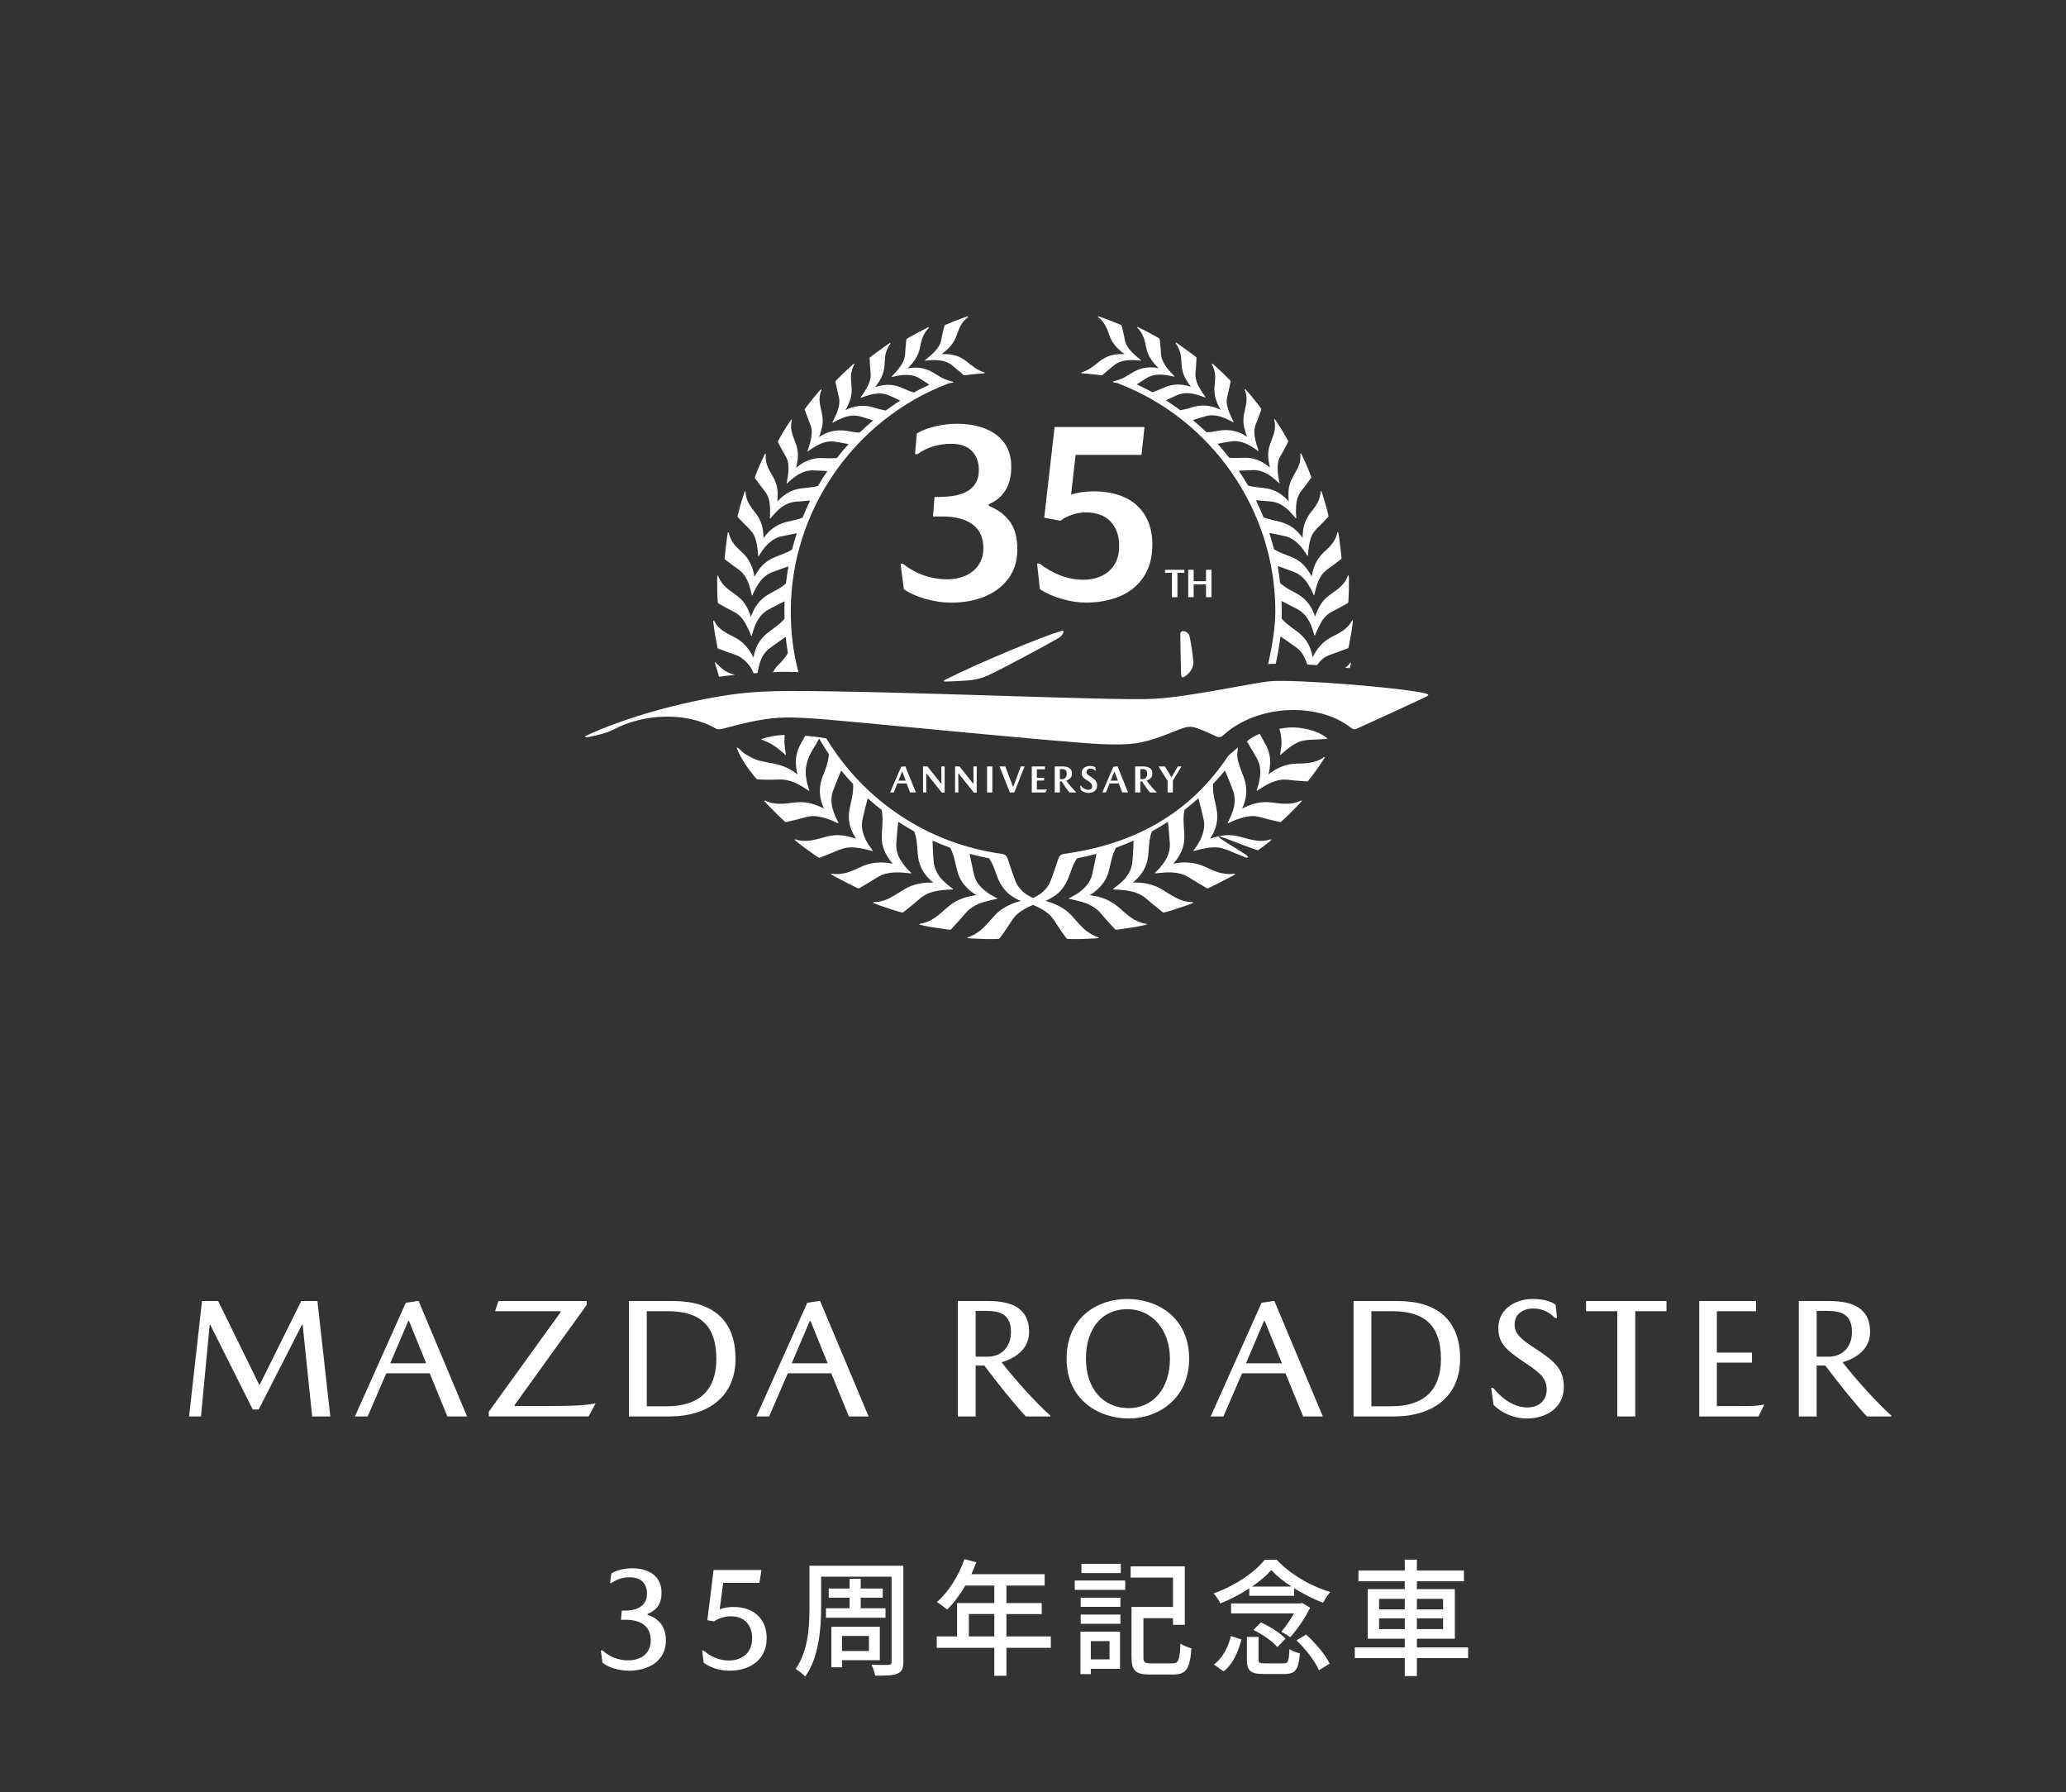 <?xml version="1.0" encoding="UTF-8"?><svg id="b" xmlns="http://www.w3.org/2000/svg" width="980" height="850" viewBox="0 0 980 850"><rect x="0" y="0" width="980" height="850" fill="#333333" stroke="none"/><defs><style>.d{fill:none;}.d,.e,.f{stroke-width:0px;}.e{fill-rule:evenodd;}.e,.f{fill:#fff;}</style></defs><g id="c"><path class="f" d="m123.19,656.7l19.72-39.69h7.65l6.12,54.74h-8.61l-4.51-43.47h-.32l-20.53,40.17h-2.82l-20.12-40.09h-.32l-4.11,43.39h-5.64l6.12-54.74h7.65l19.48,39.69h.24Z"/><path class="f" d="m183.24,651.3l-8.85,20.45h-6.04l24.15-53.93,6.04-.89,23.02,54.82h-9.34l-8.37-20.45h-20.61Zm18.92-4.75l-8.13-20.04h-.4l-8.53,20.04h17.07Z"/><path class="f" d="m278.3,617.01v1.85l-34.21,47.49v.48c25.92,0,31.48,0,37.92-1.21h.48l-3.3,6.12h-47.33v-2.25l34.05-47.17v-.48h-31.07l1.61-4.83h41.86Z"/><path class="f" d="m348.9,644.46c0,17.63-12.8,27.29-31.39,27.29h-19.16v-54.74h20.85c18.76,0,29.7,8.94,29.7,27.45Zm-9.1,0c0-15.38-7.33-22.62-22.94-22.62h-10.06v45.08h9.5c15.54,0,23.51-7.81,23.51-22.46Z"/><path class="f" d="m373.69,651.3l-8.85,20.45h-6.04l24.15-53.93,6.04-.89,23.02,54.82h-9.34l-8.37-20.45h-20.61Zm18.92-4.75l-8.13-20.04h-.4l-8.53,20.04h17.07Z"/><path class="f" d="m488.15,631.66c0,7.33-5.31,12.07-12.88,14.33v.32c5.96,7.57,15.7,18.6,22.94,25.04v.4h-11.59c-5.23-5.55-13.6-15.94-19.72-24.15h-4.11v24.15h-8.45v-54.74h14.41c11.11,0,19.4,3.38,19.4,14.65Zm-8.61.08c0-8.21-4.75-10.06-11.91-10.06h-4.83v21.73h6.28c6.76-.4,10.46-5.31,10.46-11.67Z"/><path class="f" d="m564.06,644.38c0,19-14.73,28.34-28.66,28.34s-29.46-8.61-29.46-28.34,14.73-28.34,28.82-28.34,29.3,8.61,29.3,28.34Zm-9.1,0c0-13.52-8.29-23.51-20.29-23.51s-19.56,9.26-19.56,23.51,8.21,23.43,20.29,23.43c11.43,0,19.56-9.26,19.56-23.43Z"/><path class="f" d="m589.17,651.3l-8.85,20.45h-6.04l24.15-53.93,6.04-.89,23.02,54.82h-9.34l-8.37-20.45h-20.61Zm18.92-4.75l-8.13-20.04h-.4l-8.53,20.04h17.07Z"/><path class="f" d="m692.61,644.46c0,17.63-12.8,27.29-31.39,27.29h-19.16v-54.74h20.85c18.76,0,29.7,8.94,29.7,27.45Zm-9.1,0c0-15.38-7.33-22.62-22.94-22.62h-10.06v45.08h9.5c15.54,0,23.51-7.81,23.51-22.46Z"/><path class="f" d="m727.22,620.55c-4.19,0-8.77,2.25-8.77,7.57,0,4.27,2.66,6.76,9.1,10.95,9.34,6.12,14.25,9.82,14.25,18.68,0,10.06-8.53,14.97-17.63,14.97-6.52,0-12.4-3.06-15.7-6.44l-1.13-8.05h.97c4.59,5.63,10.3,9.26,16.18,9.26,5.23,0,9.18-3.06,9.18-8.53,0-5.8-3.94-8.37-11.27-13.36-7.73-5.23-11.67-8.45-11.67-15.78,0-9.66,8.94-13.77,16.18-13.77,5.15,0,8.77,1.13,10.95,2.66l.72,6.36h-.97c-2.9-3.06-6.36-4.51-10.38-4.51Z"/><path class="f" d="m752.33,617.01h38.16v4.83h-14.81v49.91h-8.53v-49.91h-14.81v-4.83Z"/><path class="f" d="m836.37,666.2h.48l-2.74,5.55h-28.09v-54.74h26.97v4.83h-18.6v19.64h16.66v4.75h-16.66v20.61h10.46c5.23,0,8.45,0,11.51-.64Z"/><path class="f" d="m887.08,631.66c0,7.33-5.31,12.07-12.88,14.33v.32c5.96,7.57,15.7,18.6,22.94,25.04v.4h-11.59c-5.23-5.55-13.6-15.94-19.72-24.15h-4.11v24.15h-8.45v-54.74h14.41c11.11,0,19.4,3.38,19.4,14.65Zm-8.61.08c0-8.21-4.75-10.06-11.91-10.06h-4.83v21.73h6.28c6.76-.4,10.46-5.31,10.46-11.67Z"/><path class="f" d="m296.68,768.18h-2.14l.41-4.35h1.38c7.45,0,10.56-3.31,10.56-8.07s-2.83-7.73-8.14-7.73c-2.69,0-5.86.62-8.69,2.76h-.69l.62-4.62c2.97-1.66,6.35-2.41,9.87-2.41,7.87,0,13.94,3.66,13.94,11.59,0,4.97-1.93,8.07-6.62,10.07v.41c4.9,1.59,8.69,5.17,8.69,12.21,0,9.66-8.28,14.28-17.39,14.28-4.83,0-9.52-1.31-12.7-3.79l-.76-5.8h.76c3.66,3.24,7.87,4.69,12.14,4.69,5.8,0,10.76-2.97,10.76-9.52s-4.55-9.73-12.01-9.73Z"/><path class="f" d="m346.63,766.52c-2.83,0-5.8.97-7.93,2.41l-3.17-.55,2.97-23.8h22.7l-.97,6.07h-17.18l-1.66,12.56c2-.76,4.42-1.1,6.62-1.1,9.8,0,15.66,5.93,15.66,14.7,0,10.69-8.35,15.52-17.59,15.52-4.49,0-9.11-1.38-12.28-3.79l-.76-5.8h.69c3.31,2.9,7.45,4.76,12.01,4.76,5.45,0,11.04-2.97,11.04-10.56,0-6.07-3.45-10.42-10.14-10.42Z"/><path class="f" d="m428.5,788.14c0,3.18-.78,4.74-2.82,5.58-2.04.9-5.28.96-10.56.96-.18-1.38-1.02-3.84-1.74-5.16,3.42.12,7.08.06,8.1.06,1.08-.06,1.44-.42,1.44-1.44v-40.38h-33.42v14.64c0,9.72-1.02,23.64-7.56,32.7-.96-1.08-3.3-2.94-4.56-3.6,6-8.34,6.6-20.22,6.6-29.1v-19.86h44.52v45.6Zm-25.5-25.44v-4.98h-9.9v-4.38h9.9v-4.62h5.28v4.62h10.44v4.38h-10.44v4.98h11.76v4.5h-28.26v-4.5h11.22Zm-3.6,24.66v3.36h-5.04v-19.2h22.98v15.84h-17.94Zm0-11.52v7.14h12.78v-7.14h-12.78Z"/><path class="f" d="m498.46,781.48h-21.06v13.26h-5.76v-13.26h-27.3v-5.4h9.66v-15.84h17.64v-8.28h-13.74c-2.58,4.44-5.58,8.4-8.64,11.4-1.08-.96-3.48-2.76-4.86-3.6,5.52-4.74,10.32-12.36,13.08-20.34l5.64,1.5c-.72,1.86-1.56,3.84-2.34,5.64h34.74v5.4h-18.12v8.28h16.74v5.22h-16.74v10.62h21.06v5.4Zm-26.82-5.4v-10.62h-12.06v10.62h12.06Z"/><path class="f" d="m509.8,749.56h23.94v4.44h-23.94v-4.44Zm21.48,41.88h-13.86v2.52h-4.92v-20.16h18.78v17.64Zm-18.66-33.72h18.84v4.32h-18.84v-4.32Zm0,7.98h18.84v4.38h-18.84v-4.38Zm19.02-19.68h-18.66v-4.38h18.66v4.38Zm-14.22,32.28v8.64h8.88v-8.64h-8.88Zm38.7,10.56c3,0,3.42-1.5,3.84-9.42,1.26.96,3.66,1.92,5.22,2.28-.78,9.66-2.4,12.42-8.7,12.42h-11.04c-6.6,0-8.7-1.68-8.7-8.16v-23.88h19.68v-13.92h-20.1v-5.34h25.68v27.72h-5.58v-3.12h-14.04v18.54c0,2.4.6,2.88,3.66,2.88h10.08Z"/><path class="f" d="m592.6,753.28c-4.2,2.76-9,5.28-13.74,7.14-.66-1.38-2.04-3.54-3.18-4.74,9.9-3.48,19.5-9.96,24.24-15.96h5.7c6.54,7.02,16.26,12.6,25.44,15.3-1.32,1.38-2.64,3.54-3.48,5.1-4.38-1.68-9.24-4.14-13.74-6.9v3.6h-21.24v-3.54Zm-16.8,36.12c4.2-3.06,6.78-8.28,8.1-13.5l4.98,1.62c-1.5,5.64-3.84,11.52-8.46,15.12l-4.62-3.24Zm45.66-26.94c-2.22,4.62-6.18,10.38-9.42,13.98-1.14-.78-3-1.98-4.26-2.58,2.04-2.4,4.32-5.7,6-8.7h-29.82v-4.74h32.82l.9-.24,3.78,2.28Zm-12.78,26.4c2.34,0,2.7-.78,2.94-6.78,1.2.84,3.48,1.68,4.98,2.04-.6,7.8-2.16,9.78-7.44,9.78h-9.66c-6.42,0-8.04-1.62-8.04-6.9v-10.68h5.52v10.68c0,1.62.48,1.86,3.12,1.86h8.58Zm3.96-36.42c-3.78-2.46-7.14-5.16-9.6-7.86-2.28,2.58-5.46,5.34-9.18,7.86h18.78Zm-14.58,16.98c4.2,1.86,9.3,5.04,11.7,7.74l-3.84,3.96c-2.16-2.64-7.08-6.06-11.34-8.1l3.48-3.6Zm21.48,5.76c4.5,4.08,9.24,9.66,11.16,13.8l-5.04,3.12c-1.74-4.08-6.24-9.96-10.68-14.16l4.56-2.76Z"/><path class="f" d="m696.4,786.34h-24.3v8.52h-5.76v-8.52h-23.7v-5.04h23.7v-4.14h-17.58v-23.52h17.58v-3.72h-21.96v-5.1h21.96v-5.16h5.76v5.16h22.32v5.1h-22.32v3.72h18v23.52h-18v4.14h24.3v5.04Zm-42.24-23.1h12.18v-4.98h-12.18v4.98Zm12.18,9.36v-5.1h-12.18v5.1h12.18Zm5.76-14.34v4.98h12.42v-4.98h-12.42Zm12.42,9.24h-12.42v5.1h12.42v-5.1Z"/><path class="f" d="m513.08,177.03s.09.02.13.02c1.5.07,3.02.23,4.49.38.66.07,1.33.14,2,.2l.42.06c1.54.22,2.19.29,2.49.29.18,0,.23-.03.27-.06l.09-.08c.57-.51,2.1-1.85,4.21-3.58.16-.13.31-.26.48-.4,1.48-1.25,3.5-2.97,8.82-3.09,1.16-.03,2.36.03,3.93.22l.63.06c.08.01.15-.04.18-.1.03-.07,0-.15-.05-.2l-.5-.41c-4.42-3.54-6.52-6.19-7.05-8.87l-.06-.32c-.18-.92-.61-3.06-1-4.64l-.16-.64c-.29-1.17-.35-1.43-.41-1.51-.1-.15-.26-.24-.47-.33-2.54-1.11-5.29-2.19-8.91-3.5l-.42-.15c-.37-.13-.76-.27-1.16-.38-.06-.02-.13,0-.17.05-.03.03-.07.11-.06.16,0,.11.07.16.23.28.19.15.58.46,1.28,1.15,1.3,1.26,2.44,3.24,3.39,5.88l.22.61c.88,2.5,1.64,4.66,5,7.8.76.7,1.57,1.35,2.41,1.94.03.02.07.05.1.07-6.04-.31-9.31,1.49-11.72,3.32l-.33.27c-.89.72-2.75,2.21-3.81,2.9-1.43.93-2.88,1.63-4.44,2.17-.2.06-.23.17-.21.26,0,.07.07.14.14.15h.04Zm.08-.19l.06.07s-.03.03-.04.04l-.04-.11h.02Z"/><path class="f" d="m366.82,349.09c-3.22.56-5.96,1.49-5.96,1.49.4.09,2.22.99,2.58,1.12,3.04,1.08,6.77,4.12,8.49,5.74l.56.5c.05.05.13.06.2.02.06-.04.1-.11.09-.18l-.12-.72c-.32-1.76-.5-3.2-.55-4.53-.02-1,.01-3.07.11-3.97,0,0-2.18-.04-5.4.51Zm-18.81-28.93q.72-.04.38-.14c-.31-.09-.61-.19-.9-.29-3.3-1.07-4.77-2.35-6.46-3.93-.96-.87-1.29-1.33-1.43-1.53-.08-.12-.13-.19-.24-.2-.09-.01-.16.04-.18.05-.05.04-.08.11-.06.17.12.6.29,1.2.51,1.83l.44,1.33c.42,1.28.54,1.83.99,3.52,2.33-.37,5.55-.73,6.96-.82Zm30.68-1.51c-2.45-9.38-3.59-18.61-3.59-28.75,0-47.45,29.91-90.81,74.43-107.9.04-.02.08-.05.1-.09,0,0,0-.02.01-.03.72-.16,1.47-.32,2.21-.44.04,0,.08-.02.12-.03h.05c.08-.03.13-.1.13-.18,0-.09-.04-.2-.24-.24-3.13-.7-4.83-1.65-5.84-2.23-.43-.24-1.14-.68-1.82-1.1-.61-.37-1.22-.75-1.64-.99-2.43-1.41-6.3-3.1-12.13-1.95.57-.52,1.42-1.42,2.16-2.31.84-.97,1.6-2.09,2.32-3.41.99-1.89,1.36-3.73,1.69-5.36l.06-.32c.74-3.56,1.84-5.3,2.6-6.31.33-.45.7-.88,1.22-1.4.03-.03.1-.1.1-.21,0-.05-.04-.12-.08-.15-.05-.04-.12-.05-.18-.03-.77.32-3.61,1.79-5.13,2.59l-.65.34c-1.57.85-4.29,2.36-4.51,2.58-.17.17-.27,1.01-.56,4.48l-.2,3.03c-.15,2.76-2.12,6.04-5.84,9.76l-.44.47c-.05.05-.06.14-.03.2.04.07.11.09.19.09l.62-.14c1.45-.35,2.73-.58,3.91-.71,1.81-.17,3.36-.13,4.75.11,1.99.34,3.22,1.12,4.13,1.69.31.2,1.69,1.08,2.88,1.84l1.02.65c.12.08.22.15.33.22-2.74,1.27-5.17,2.5-7.41,3.73-.86-.26-1.54-.52-1.98-.69-.77-.31-2.67-1.13-3.49-1.48l-.29-.13c-2.84-1.16-6.81-2.22-12.53-.27.7-.89,1.83-2.62,1.85-2.65.79-1.25,1.4-2.51,1.8-3.75.6-1.74.73-3.14.82-4.53.01-.17.02-.39.03-.64.05-1.26.14-3.36.71-5.12.59-1.84,1.49-3.22,1.97-3.89.03-.04.09-.11.07-.21,0-.05-.06-.12-.1-.14-.05-.03-.12-.03-.18,0-.36.21-.69.44-1.01.67-.13.09-.26.18-.39.28-3.69,2.59-7.42,5.4-7.83,5.71-.2.16-.41.35-.39.65l.24,4.21c0,.1.02.24.04.42.1,1.01.3,3.12.21,4.07-.18,1.84-.8,3.54-2.05,5.67-.65,1.17-1.41,2.35-2.26,3.5l-.37.53c-.04.06-.04.14,0,.2.05.06.13.08.2.06l.61-.22c2.31-.9,5.36-1.9,8.62-1.79,2.33.1,3.89.85,4.93,1.35.18.09.35.17.5.23.36.17,2.91,1.33,3.28,1.5.07.03.3.14.57.28-2.1,1.33-4.33,2.87-6.82,4.71-.82-.12-1.49-.27-1.82-.34-.65-.14-1.26-.3-1.84-.47-.24-.07-.49-.15-.77-.23-2.14-.66-5.71-1.77-10.1-.79-1.47.31-2.99.85-4.63,1.64l.08-.13c.49-.83,2.15-3.77,2.67-6.79.32-1.95.25-3.27.13-4.66-.01-.17-.04-.39-.06-.64-.14-1.33-.37-3.56-.06-5.26.36-2.08.98-3.24,1.27-3.8.17-.31.24-.44.19-.57-.02-.05-.08-.11-.12-.13-.06-.03-.13-.02-.18.02-.34.27-.65.55-.95.83l-.32.3c-2.33,2.05-4.51,4.19-7.05,6.77-.18.2-.36.41-.3.71l.87,4.19.72,3.03c.23.88.29,1.88.18,3.05-.2,2.44-1.7,5.94-2.93,8.19-.09.16-.17.32-.25.51l-.03.07s0,0,0,0c-.03.06-.05.13-.02.18.03.05.09.07.15.07.04,0,.07,0,.1-.03,0,0,0-.02.02-.02,0,0,0,0,0,0,.24-.16,1.65-.99,4.23-2.04,4.89-2.08,8.04-1.08,9.92-.49.18.06.35.11.51.16l3.53,1.08c.1.03.47.16.88.29-2.46,2.06-4.56,3.94-6.42,5.74h-.12c-1.52,0-2.22-.12-3.02-.27-.2-.04-.4-.07-.62-.11-.25-.04-.53-.09-.83-.14-2.38-.43-5.98-1.07-10.3.46-1.37.46-2.75,1.16-4.45,2.24l.07-.16c.4-.95.73-1.94,1.01-3.01.96-3.2.79-5.48.46-7.46-.07-.39-.19-.92-.34-1.54-.4-1.69-.94-4-.91-5.8.07-2.13.54-3.38.77-3.97.12-.33.18-.47.11-.59-.02-.04-.09-.1-.14-.11-.06-.02-.13,0-.17.05-.48.48-1.56,1.75-2.28,2.6-.21.24-.37.44-.48.56l-.25.31c-.76.94-3.09,3.79-4.31,5.53-.16.21-.3.45-.2.74.16.46,1.31,3.65,1.47,4.11.22.57.43,1.08.62,1.56,1.05,2.53,1.69,4.06.62,9.02-.3,1.3-.72,2.67-1.25,4.04l-.2.64c-.02.07,0,.15.06.19.06.04.14.04.2,0l.52-.39c1.1-.8,2.27-1.55,3.48-2.22,3.85-2.22,7-2.14,8.18-2.01.95.11,3.73.6,5.23.87l.79.14c.11.02.54.11,1,.2-1.8,1.99-3.61,4.15-5.52,6.59-.45.05-.89.09-1.29.11-1.32.07-2.22.04-3.37,0-.66-.02-1.4-.05-2.35-.06-1.68-.02-4.48-.03-8.15,1.8-1.32.64-2.6,1.5-4.2,2.84l.05-.19c.27-1.03.47-2.06.6-3.16.48-3.19.12-5.25-.61-7.56-.12-.38-.33-.91-.56-1.51-.64-1.65-1.52-3.9-1.76-5.72-.28-2.15.05-3.46.21-4.08.08-.34.12-.49.04-.61-.04-.06-.09-.09-.16-.1-.06-.01-.13.02-.16.07-.26.34-.49.7-.72,1.05-.08.13-.17.26-.25.39-1.44,2.09-3.99,6.32-5.15,8.54-.13.24-.24.49-.1.77l2.08,3.95c.31.58.61,1.07.89,1.55,1.41,2.38,2.26,3.82,1.89,8.94-.12,1.36-.35,2.78-.68,4.22-.04.14-.06.29-.09.45l-.03.2s0,0,0,0c-.02.06-.02.13.02.18.03.03.07.04.11.04.05,0,.11-.02.14-.05,0,0,0-.02.02-.03,0,0,0,0,0,0,.2-.23,1.4-1.43,3.67-3.11,3.68-2.79,7.06-3.04,8.01-3.05,1.02,0,3.92.13,5.49.21l1.89.12c-1.73,2.53-3.19,4.84-4.48,7.06-.58.15-1.14.28-1.65.39-1.39.27-4.18.55-5.38.68l-.41.04c-1.71.22-4.56.58-7.98,2.92-1.28.85-2.51,1.94-3.85,3.42l.02-.21c.14-1.16.14-2.29.14-3.25.02-3.23-.69-5.34-1.76-7.52-.21-.42-.55-1.01-.95-1.7-.55-.95-1.17-2.04-1.63-2.98-1.04-2.15-1.25-3.67-1.31-4.86-.05-1.06-.02-1.58,0-1.83.01-.19.02-.28-.05-.35-.03-.04-.11-.07-.16-.07-.07-.02-.12.03-.16.09-.22.39-.4.78-.58,1.16-.06.14-.13.28-.19.41-1.17,2.35-3.11,6.94-3.93,9.27-.09.25-.17.52.02.78.26.35,1.86,2.53,2.49,3.39l.22.3c.33.43.65.83.95,1.21,1.08,1.34,2,2.49,2.64,4.3.87,2.42.94,6.37.73,9.02l-.04.67c0,.07.04.14.11.17.07.02.15,0,.2-.05l.44-.52c.9-1.11,1.86-2.16,2.85-3.13,1.16-1.16,2.59-2.19,4.15-2.99,2.27-1.14,4.13-1.27,5.37-1.35.21-.01.41-.03.58-.04l3.93-.34,1.5-.1c-1.26,2.54-2.47,5.27-3.61,8.11-.54.21-1.04.38-1.51.53-1.39.45-4.18,1.07-5.38,1.34l-.39.09c-3.07.75-7.54,2.38-11.21,7.75-.02-1.18-.27-3.45-.28-3.48-.2-1.56-.58-3-1.11-4.29-.85-1.99-1.6-3.05-2.57-4.34-.11-.15-.26-.34-.44-.56-.89-1.13-2.37-3.02-3.13-4.79-.88-2.11-.96-3.49-1-4.15-.02-.35-.03-.49-.13-.58-.04-.03-.12-.05-.17-.05-.06,0-.12.05-.14.11-.16.41-.29.82-.42,1.23-.05.15-.09.3-.14.45-.83,2.47-2.2,7.31-2.77,9.77-.06.27-.1.55.13.79l3.27,3.41c.09.09.22.21.36.35.97.92,2.98,2.82,3.99,4.78,1.29,2.53,1.81,6.86,1.91,9.02l.05.69c0,.07.06.14.13.15.07.03.15,0,.19-.07l.37-.57c.88-1.41,1.66-2.52,2.46-3.48,2.36-2.74,4.82-4.45,7.29-5.07.98-.25,3.75-.81,5.41-1.15l2.52-.48c-.05.14-.1.27-.14.41-.1.29-.2.57-.3.86-.67,2.12-1.28,4.3-1.83,6.47-.69.43-1.4.81-2.09,1.14-1.2.58-4.01,1.66-5.21,2.12l-.41.16c-1.54.63-4.74,1.94-7.22,5.04-1.09,1.32-2.07,2.81-2.92,4.45l-.04-.24c-.41-2.61-1.28-5.11-2.58-7.41-1.01-1.72-2.19-2.92-3.3-3.99-.14-.14-.32-.3-.53-.5-1.06-.97-2.83-2.61-3.92-4.35-1.25-2-1.58-3.37-1.73-4.02-.08-.34-.11-.48-.23-.55-.04-.02-.12-.04-.17-.03-.06.02-.11.07-.13.13-.37,1.68-1.32,9.98-1.52,11.98-.03.28-.03.57.23.78,1.13.89,2.47,1.93,3.87,2.95.11.08.26.18.44.3,1.16.79,3.57,2.44,4.82,4.21,1.91,2.79,2.78,6,3.37,8.77l.18.67s0,0,0,0c0,.07.04.13.09.15.01,0,.03,0,.05,0,.08,0,.16-.06.18-.13,0,0,0-.02,0-.03,0,0,0,0,0,0,.09-.3.74-1.93,2.26-4.48,1.12-1.85,2.14-3.11,3.28-4.08,1.82-1.58,3.22-2.1,4.45-2.55.45-.17,2.64-.97,4.26-1.56l.73-.27,2.06-.68c-.49,2.7-.88,5.43-1.18,8.11-1.43,1.23-2.65,2.01-3.57,2.55-.75.44-2.61,1.45-3.61,1.99l-.55.3c-1.46.82-4.17,2.36-6.55,6.06-.92,1.39-1.67,2.99-2.29,4.9l-.09-.25c-.3-.92-.69-1.79-1.07-2.63l-.24-.53c-1.54-3.36-3.37-5.11-5.12-6.49-.35-.28-.86-.64-1.45-1.06-1.59-1.13-3.77-2.69-5.09-4.2-1.62-1.9-2.12-3.23-2.36-3.88-.11-.3-.16-.43-.28-.49-.04-.02-.13-.02-.17,0-.06.02-.1.08-.11.14-.05.45-.06.9-.07,1.34,0,.16,0,.32-.01.48-.05,2.78.06,7.98.29,10.52.02.28.06.57.37.74l4.36,2.43c.36.19,2.86,1.5,3.22,1.68,1.54.77,3.78,2.48,5.67,6.27.78,1.44,1.41,2.81,1.93,4.19l.27.66c.03.07.1.12.17.11.07,0,.14-.05.16-.13l.19-.68c.38-1.44.84-2.84,1.37-4.17,2.38-5.47,5.28-6.96,7.4-8.04.21-.11.42-.21.62-.32l3.7-1.93,2.27-1.12c-.11,2.68-.12,5.48-.04,8.33-.72.83-1.51,1.6-2.33,2.3-1.35,1.13-3.55,2.75-4.6,3.52l-.38.28c-3.17,2.42-6.25,5.58-7.43,12.25l-.14-.26c-1.22-2.55-2.8-4.71-4.83-6.6-1.81-1.68-3.85-2.7-5.65-3.6l-.37-.18c-5.6-2.81-6.91-5.39-7.41-6.36-.16-.31-.24-.47-.39-.52-.05-.02-.12-.02-.21.02-.06.03-.09.1-.09.16.03.46.09.91.16,1.35.02.17.05.33.07.5.35,3.13.96,6.27,1.54,9.31l.24,1.25c.05.28.13.57.46.7l4.85,1.83c.12.04.29.1.51.17,1.19.4,3.66,1.23,4.64,1.79,1.05.6,3.11,2.02,5.09,4.79.73.99,1.43,2.6,1.65,3.17h0c.29-.03.53-.08.94-.12.35-.04.9-.08.9-.08.31-1.88,1.04-5.85,2.74-8.52,1.37-2.07,2.64-2.98,3.75-3.77.42-.3,2.48-1.77,3.96-2.82l.55-.39c.46-.32.87-.6,1.22-.83.87-.59,1.07-.72,1.13-.83.26,2.65.6,5.18,1.02,7.69-.18.3-.4.65-.66,1.06-1.4,2.17-2.98,3.71-3.74,4.46-.2.19-.71.7-.92.95-.79.91-1.54,2.16-1.74,2.66,0,0,2.99-.24,6.21-.21,3.43.04,5.86.16,5.86.16Zm208.43,35.89c-1.89,1.56-4.44,3.83-4.44,3.83-18.01,27.15-44.17,41.94-77.82,46.56-.09.01-.17.02-.26.04-1.02.14-1.85.68-2.3,1.58-.21.42-.62,1.72-.69,1.89-.06.17-.09.25-.09.25-.31.98-1.14,3.58-2.35,6.86-.06.17-.13.36-.21.58-.37,1.06-.93,2.65-1.78,3.95-.88,1.35-2.02,2.55-3.47,3.67-.81.57-2.02,1.33-3.71,2.13-1.69-.8-2.91-1.56-3.71-2.13-1.45-1.12-2.58-2.32-3.47-3.67-.85-1.3-1.41-2.89-1.78-3.95-.08-.22-.15-.41-.21-.58-1.21-3.28-2.04-5.88-2.35-6.86,0,0-.03-.08-.09-.25-.06-.17-.47-1.47-.69-1.89-.45-.9-1.28-1.45-2.3-1.58-.09-.01-.17-.02-.26-.04-35.3-4.85-65.42-25.44-83.16-54.72-2.89-.55-7.35-1.11-10-1.27-.59,1.07-1.36,2.42-1.72,3.05l-.26.46c-.85,1.57-2.61,4.82-2.48,9.12.04,1.95.3,3.87.78,5.71-.1-.07-.19-.14-.28-.21-.95-.75-1.98-1.45-3.07-2.07-1.32-.77-2.79-1.41-4.64-2.01-2.15-.66-4.15-1.08-6.22-1.39-.73-.11-3.23-.69-4.35-.99-1.2-.32-3.23-1.23-5.61-2.61-2.84-1.66-3.31-3.32-4.72-3.51,1.26,3.57,3.73,7.46,5.58,10.08,2.2,2.94,3.79,4.82,3.94,4.92.23.15,1.26.23,5.9.31,1.84.03,5.09-.22,6.76-.05,2.18.16,4.85,1,7.15,2.25,1.13.59,2.19,1.27,3.32,1.99.31.2.62.4.94.6l.65.41c.06.04.14.03.2,0,.06-.04.08-.12.06-.19l-.23-.7c-.71-1.86-1.85-6.35-1.37-10.06.7-5.39,4.06-9.76,4.93-11.34.86-1.58,1.29-2.47,1.29-2.47,0,0,0,0,0,0,1.34,2.23,3.16,5.26,4.66,7.43-.35,4.02-1.58,7.1-2.48,9.36-.21.54-.41,1.02-.57,1.47-.6,1.72-1.72,4.92-1.01,9.49.3,1.75.87,3.56,1.75,5.53l-.32-.17c-1.03-.55-4.69-2.37-8.44-2.8-2.55-.32-4.9-.02-6.96.25-.31.04-.61.08-.91.12-3.73.47-6.7.35-9.07-.37-.67-.19-1.32-.45-2.18-.85-.23-.11-.33,0-.37.08-.03.06-.03.14.01.19.4.5.83.99,1.33,1.5.44.45.89.91,1.33,1.36,2.2,2.25,4.47,4.58,6.88,6.7.22.2.47.4.84.31l5.54-1.3c.86-.21,1.62-.43,2.3-.62,3.33-.94,5.34-1.51,11.23.27,1.55.5,3.12,1.13,4.68,1.89l.7.32c.07.04.14.02.2-.04.05-.05.06-.13.03-.2l-.33-.68c-.73-1.41-1.37-2.85-1.89-4.29-1.85-4.83-.83-8.66-.48-9.71.39-1.18,1.36-3.65,2.64-6.77.12-.27.91-2.12,1.08-2.54,0-.02.02-.04.02-.05.07-.16.31-.66.31-.66,0,0,.08.09.12.14,1.78,2.16,3.62,4.25,5.52,6.26.06,1.31,0,2.75-.2,4.4-.2,1.57-.89,4.58-1.21,6.03l-.12.54c-.3,1.47-.47,2.72-.51,3.91-.09,4.14,1.2,6.88,1.9,8.36l.1.21c.38.77.85,1.56,1.42,2.43-1.23-.43-4.01-1.11-4.05-1.12-4.06-.91-7.06-.5-9.46.03-.51.11-1.21.31-2.02.54-2.21.62-5.24,1.46-7.59,1.58-2.86.17-4.42-.35-5.18-.59-.41-.13-.68-.22-.77.03-.03.07,0,.14.04.19.37.34.76.65,1.13.95.14.11.29.23.43.34,1.39,1.16,2.88,2.24,4.33,3.28l.34.24c.55.38,1.09.78,1.62,1.17,1.02.74,2.07,1.51,3.16,2.19.31.2.57.3.9.17l5.44-2.16c.15-.06.34-.15.57-.25,1.52-.68,4.67-2.09,7.27-2.39,3.4-.38,8.35.74,10.74,1.46l.76.21c.07.02.15,0,.19-.07.04-.06.04-.14,0-.2l-.44-.61c-1.08-1.45-1.9-2.71-2.56-3.95-1.79-3.51-2.44-6.85-1.89-9.63.21-1.13.97-4.23,1.42-6.08.11-.47.21-.85.27-1.1.08-.3.64-2.42.72-2.73.06-.2.17-.65.17-.65,0,0,.07.06.1.09,2.11,1.89,4.29,3.72,6.51,5.44.28,1.37.43,2.78.44,4.29.01,1.44-.21,4.64-.31,6.18l-.04.57c-.09,1.83-.28,5.64,1.81,9.55.92,1.77,2.05,3.42,3.36,4.9-.14-.02-.27-.05-.39-.07-1.26-.25-2.51-.41-3.85-.48-1.59-.1-3.28,0-5.33.31-2.35.39-4.23,1.17-5.95,1.94-.22.1-.49.23-.81.37-1.6.75-4.28,2.01-6.76,2.48-2.92.56-4.6.35-5.41.26-.44-.06-.66-.08-.71.15-.01.07.01.14.07.18.43.28.88.52,1.31.76.16.09.32.17.48.26,4.01,2.17,8.52,4.41,10.56,5.39.34.16.62.23.92.06,1.49-.85,3.18-1.84,5.15-3.02.12-.07.3-.19.52-.33,1.21-.77,3.74-2.38,4.95-2.87,2.15-.87,5.07-1.34,7.81-1.27,1.27.01,2.51.14,3.82.27.45.05.91.09,1.38.13l.8.07c.07,0,.14-.03.17-.1.03-.07.02-.14-.04-.2l-.54-.53c-1.25-1.13-2.29-2.44-3.14-3.57-1.36-1.85-2.23-3.44-2.74-5.04-.78-2.53-.65-4.2-.53-5.67l.03-.39c.09-1.17.31-3.9.46-5.55.07-.74.14-1.37.2-1.85.05-.39.07-.66.09-.84.02-.26.08-.73.08-.73,0,0,.04.03.06.04,2.46,1.61,4.99,3.13,7.55,4.55.5,1.4.83,2.65,1.02,3.92.26,1.61.48,4.77.59,6.29l.04.54c.42,4.19,1.61,8.72,7.35,13.5h-.4c-5.03-.16-9.48.93-13.23,3.14-.82.49-1.61.99-2.38,1.47-3.3,2.06-6.15,3.85-9.76,4.44-.89.16-1.75.2-2.47.22-.25,0-.3.15-.31.23,0,.07.03.14.1.17.58.27,1.2.52,1.94.78.75.25,1.5.51,2.25.77,2.99,1.03,6.07,2.09,9.19,2.9.36.1.65.12.93-.1l.89-.71c1.27-1.02,3.41-2.73,3.8-3.05.73-.59,1.33-1.12,1.92-1.64,1.54-1.36,2.76-2.43,5-3.41,1.71-.77,3.52-1.11,5.7-1.48,1.67-.25,3.43-.4,5.24-.43.26,0,.51-.02.8-.03.07,0,.14-.05.16-.12.02-.07,0-.15-.06-.19l-.61-.47c-1.31-.95-2.54-1.98-3.68-3.06-3.07-2.82-4.46-6.35-4.74-8.71-.16-1.31-.34-4.02-.5-7.44l-.1-2.79-.02-.41s.04.02.06.03c2.73,1.23,5.53,2.36,8.35,3.38.54,1.08,1.03,2.27,1.44,3.51.51,1.54,1.21,4.61,1.55,6.09l.12.52c.52,2.09,1.32,5.24,4.61,8.65,1.57,1.59,3.11,2.79,4.7,3.67-.25.04-.74.12-2.35.42-1.72.32-4.31.91-7.02,2.37-2.26,1.25-3.39,2.12-5.22,3.71-.19.16-.42.37-.68.61-1.36,1.23-3.64,3.28-5.9,4.55-2.69,1.43-4.4,1.74-5.22,1.88-.44.08-.67.12-.65.35,0,.07.06.13.13.15.82.23,2.96.65,4.24.89.34.07.62.12.79.16.34.05,2.68.41,3.01.46.67.1,1.34.2,2,.3,1.3.2,2.65.41,3.99.56.38.04.67,0,.92-.26.29-.32,1.69-1.86,2.8-3.06l1.33-1.46,2.9-3.34c.94-1.1,2.11-1.95,3.24-2.7,1.52-.99,3.31-1.77,5.46-2.39,1.71-.46,3.39-.9,5.16-1.25l.8-.17c.07-.01.13-.07.14-.15,0-.07-.03-.14-.09-.18l-.68-.35c-1.36-.67-2.79-1.43-4.11-2.43-1.77-1.3-3.13-2.62-4.16-4.04-1.49-2.02-1.88-3.8-2.19-5.24-.12-.55-.63-2.9-1.03-4.78l-.25-1.17-.54-2.81c-.02-.09-.05-.16-.1-.21,3.1.84,6.22,1.56,9.3,2.13l.1.15c1.51,2.33,2.31,4.58,2.69,5.66.07.21.15.43.23.66.95,2.8,2.55,7.48,6.76,10.77,1.53,1.16,3.27,2.16,5.17,2.98l-.39.11c-1.27.33-2.51.76-3.78,1.29-4.26,1.88-6.24,3.46-8.23,5.55-.35.37-.82.91-1.36,1.53-1.62,1.87-3.84,4.43-5.89,5.93-2.53,1.85-4.27,2.44-5.01,2.69-.43.15-.63.21-.58.43.02.07.08.13.15.14.82.1,4.25.24,6.52.33.7.03,1.31.05,1.7.07.82,0,1.69.01,2.52.01,2.03,0,3.82-.03,4.07-.12.42-.15,2.63-3.39,3.91-5.31.08-.12.2-.31.35-.53.81-1.26,2.48-3.87,3.4-4.86,1.64-1.76,3.46-3.01,6.72-4.58.58-.27,1.19-.51,1.79-.76.61.24,1.22.49,1.79.76,3.26,1.58,5.09,2.82,6.72,4.58.92.99,2.6,3.6,3.4,4.86.15.23.27.41.35.53,1.28,1.92,3.49,5.16,3.91,5.31.25.09,2.04.12,4.07.12.83,0,1.7,0,2.52-.01.4-.02,1-.04,1.7-.07,2.27-.09,5.7-.23,6.52-.33.07,0,.13-.06.15-.14.05-.22-.15-.28-.58-.43-.74-.25-2.48-.84-5.01-2.69-2.04-1.5-4.26-4.06-5.89-5.93-.54-.62-1-1.16-1.36-1.53-1.99-2.1-3.97-3.68-8.23-5.55-1.27-.54-2.51-.96-3.78-1.29l-.39-.11c1.9-.82,3.64-1.82,5.17-2.98,4.21-3.3,5.81-7.98,6.76-10.77.08-.24.16-.46.23-.66.38-1.08,1.19-3.33,2.69-5.66l.1-.15c3.08-.58,6.2-1.29,9.3-2.13-.05.06-.09.12-.1.21l-.54,2.81-.25,1.17c-.4,1.88-.91,4.23-1.03,4.78-.31,1.44-.7,3.23-2.19,5.24-1.03,1.42-2.38,2.74-4.16,4.04-1.31,1-2.75,1.76-4.11,2.43l-.68.35c-.06.03-.1.1-.09.18,0,.07.06.13.14.15l.8.17c1.76.35,3.45.79,5.16,1.25,2.15.62,3.93,1.4,5.46,2.39,1.13.75,2.3,1.59,3.24,2.7l2.9,3.34,1.33,1.46c1.1,1.21,2.5,2.75,2.8,3.06.24.27.53.3.92.26,1.34-.15,2.68-.35,3.99-.56.67-.1,1.33-.2,2-.3.33-.05,2.67-.41,3.01-.46.17-.04.45-.09.79-.16,1.28-.25,3.42-.66,4.24-.89.07-.02.12-.08.13-.15.02-.23-.2-.27-.65-.35-.82-.15-2.53-.45-5.22-1.88-2.26-1.27-4.54-3.33-5.9-4.55-.27-.24-.5-.45-.68-.61-1.83-1.59-2.96-2.46-5.22-3.71-2.71-1.46-5.31-2.05-7.02-2.37-1.61-.3-2.1-.38-2.35-.42,1.58-.87,3.12-2.08,4.7-3.67,3.29-3.41,4.08-6.56,4.61-8.65l.12-.52c.34-1.48,1.04-4.56,1.55-6.09.41-1.25.9-2.43,1.44-3.51,2.81-1.02,5.61-2.15,8.35-3.38.02,0,.06-.03.06-.03l-.02.41-.1,2.79c-.16,3.41-.35,6.12-.5,7.44-.28,2.37-1.67,5.9-4.74,8.71-1.13,1.08-2.37,2.11-3.68,3.06l-.61.47c-.06.04-.08.12-.06.19.02.07.09.12.16.12.29.01.55.02.8.03,1.8.03,3.57.17,5.24.43,2.19.37,3.99.71,5.7,1.48,2.24.98,3.46,2.05,5,3.41.58.51,1.19,1.04,1.92,1.64.39.31,2.53,2.03,3.8,3.05l.89.71c.28.22.56.2.93.1,3.12-.81,6.21-1.87,9.19-2.9.75-.26,1.5-.52,2.25-.77.74-.26,1.36-.51,1.94-.78.06-.03.1-.1.1-.17,0-.09-.05-.23-.31-.23-.72-.02-1.58-.06-2.47-.22-3.62-.59-6.47-2.38-9.76-4.44-.77-.48-1.56-.97-2.38-1.47-3.75-2.22-8.19-3.3-13.23-3.15h-.4c5.74-4.78,6.93-9.31,7.35-13.5l.04-.54c.11-1.52.33-4.68.59-6.29.2-1.27.52-2.52,1.02-3.92,2.56-1.42,5.09-2.94,7.55-4.55.02-.01.06-.04.06-.04,0,0,.06.46.08.73.01.18.04.44.09.84.06.49.13,1.12.2,1.85.15,1.65.37,4.38.46,5.55l.03.39c.12,1.47.25,3.15-.53,5.67-.51,1.59-1.38,3.19-2.74,5.04-.85,1.13-1.89,2.44-3.14,3.57l-.54.53c-.05.05-.07.13-.04.2.03.07.1.1.17.1l.8-.07c.47-.04.92-.09,1.38-.13,1.31-.13,2.55-.26,3.82-.27,2.75-.07,5.66.4,7.81,1.27,1.21.49,3.73,2.1,4.95,2.87.22.14.4.25.52.33,1.97,1.19,3.66,2.18,5.15,3.02.3.17.58.11.92-.06,2.04-.99,6.55-3.23,10.56-5.39.16-.09.32-.17.48-.26.43-.23.88-.48,1.31-.76.06-.04.09-.11.07-.18-.05-.23-.27-.2-.71-.15-.81.1-2.49.31-5.41-.26-2.48-.47-5.16-1.72-6.76-2.48-.32-.15-.59-.28-.81-.37-1.72-.77-3.6-1.55-5.95-1.94-2.05-.31-3.75-.41-5.33-.31-1.34.07-2.6.22-3.85.48-.12.03-.25.05-.39.07,1.31-1.48,2.43-3.13,3.36-4.9,2.09-3.91,1.9-7.72,1.81-9.55l-.04-.57c-.11-1.54-.33-4.74-.31-6.18.01-1.51.15-2.92.44-4.29,2.22-1.73,4.4-3.55,6.51-5.44.03-.03.1-.09.1-.09,0,0,.11.45.17.65.08.3.64,2.43.72,2.73.06.25.15.63.27,1.1.45,1.85,1.21,4.95,1.42,6.08.55,2.79-.11,6.12-1.89,9.63-.67,1.24-1.48,2.49-2.56,3.95l-.44.61c-.04.06-.04.14,0,.2.04.06.11.09.19.07l.76-.21c2.39-.72,7.34-1.84,10.74-1.46,2.59.3,5.75,1.71,7.27,2.39.23.1.42.19.57.25l5.44,2.16c.32.13.58.03.9-.17,1.1-.68-14.98-9.19-13.96-9.94.54-.39,18.2,6.96,18.75,6.58l.34-.24c1.45-1.04,2.94-2.12,4.33-3.28.14-.11.29-.23.43-.34.38-.3.77-.6,1.13-.95.05-.05.07-.12.04-.19-.09-.25-.36-.16-.77-.03-.75.25-2.32.76-5.18.59-2.35-.13-5.38-.97-7.59-1.58-.82-.23-1.52-.42-2.02-.54-2.4-.52-5.4-.93-9.46-.03-.04,0-2.82.69-4.05,1.12.57-.86,1.04-1.66,1.42-2.43l.1-.21c.69-1.48,1.98-4.22,1.9-8.36-.05-1.2-.21-2.44-.51-3.91l-.12-.54c-.33-1.45-1.01-4.45-1.21-6.03-.2-1.65-.26-3.09-.2-4.4,1.89-2,3.74-4.1,5.52-6.26.04-.05.12-.14.12-.14,0,0,.24.5.31.66,0,.01.01.03.02.05.18.42.97,2.27,1.08,2.54,1.29,3.13,2.25,5.6,2.64,6.77.35,1.06,1.36,4.89-.48,9.71-.53,1.44-1.16,2.88-1.89,4.29l-.33.68c-.03.07-.02.14.03.2.05.05.13.07.2.04l.7-.32c1.56-.75,3.14-1.39,4.68-1.89,5.9-1.78,7.9-1.21,11.23-.27.68.19,1.44.41,2.3.62l5.54,1.3c.37.09.62-.11.84-.31,2.41-2.12,4.68-4.44,6.88-6.7.44-.45.89-.91,1.33-1.36.5-.5.93-.99,1.33-1.5.04-.06.05-.13.01-.19-.04-.08-.14-.19-.37-.08-.86.4-1.51.65-2.18.85-2.37.73-5.34.84-9.07.37-.3-.04-.6-.08-.91-.12-2.07-.27-4.41-.58-6.96-.25-3.75.43-7.41,2.26-8.44,2.8l-.32.17c.87-1.96,1.45-3.77,1.75-5.53.71-4.56-.41-7.76-1.01-9.49-.16-.45-.36-.93-.57-1.47-.9-2.26-2.68-6.91-2.48-9.36.2-2.45.3-3.11.3-3.11Zm4.31-2.93c.08.15.15.25.44.7.25.4.58.92.95,1.54.83,1.39,2.22,3.78,2.74,4.68l.18.31c.72,1.24,1.54,2.64,1.94,5.19.54,3.71-.66,8.2-1.37,10.06l-.23.7c-.02.07,0,.15.06.19.06.04.14.05.2,0l.65-.41c.32-.2.63-.4.94-.6,1.12-.72,2.19-1.4,3.32-1.99,2.3-1.25,4.97-2.09,7.15-2.25,1.23-.1,4.04.23,5.39.38.24.03.43.05.56.06,4.67.41,5.8.47,6.03.31.15-.1.94-1.13,3.15-4.07l.58-.78c.77-1.04,1.5-2.13,2.2-3.18.33-.49.66-.99.99-1.48.09-.14.19-.28.28-.42.27-.39.54-.79.79-1.22.04-.06.03-.14-.01-.19-.15-.19-.34-.06-.69.18-.63.43-1.95,1.32-4.61,2.06-2.28.65-5.05.69-6.7.72-.33,0-.61,0-.84.02-1.77.07-3.68.19-5.83.85-1.85.6-3.33,1.24-4.64,2.01-1.09.62-2.12,1.32-3.07,2.07-.09.07-.18.14-.28.21.48-1.84.74-3.76.78-5.71.13-4.3-1.63-7.55-2.48-9.12l-.26-.46c-.5-.87-1.47-2.58-2.19-3.93,0,0-3.06,1.07-6.12,3.55m33.24-36.03c2.32-3.26,3.73-3.78,4.62-4.29.99-.56,3.46-1.39,4.64-1.79.22-.07.39-.13.51-.17l4.85-1.83c.33-.13.41-.42.46-.7l.24-1.25c.58-3.03,1.19-6.17,1.54-9.31.02-.17.05-.33.07-.5.06-.44.13-.89.16-1.35,0-.07-.03-.13-.09-.16-.08-.04-.16-.04-.21-.02-.15.05-.23.2-.39.52-.5.97-1.81,3.55-7.41,6.36l-.37.18c-1.8.9-3.83,1.92-5.65,3.6-2.03,1.89-3.61,4.05-4.83,6.6l-.14.26c-1.18-6.67-4.27-9.83-7.43-12.25l-.38-.28c-1.06-.77-3.25-2.38-4.6-3.52-.82-.7-1.61-1.48-2.33-2.3.08-2.85.07-5.65-.04-8.33l2.27,1.12,3.7,1.93c.2.11.4.21.62.32,2.12,1.08,5.02,2.57,7.4,8.04.53,1.33.99,2.73,1.37,4.17l.19.68c.02.07.08.12.16.13.07.01.14-.04.17-.11l.27-.66c.53-1.38,1.16-2.75,1.93-4.19,1.89-3.79,4.12-5.5,5.67-6.27.36-.19,2.86-1.49,3.22-1.68l4.36-2.43c.3-.17.35-.46.37-.74.23-2.54.34-7.74.29-10.52,0-.16,0-.32-.01-.48,0-.43-.02-.88-.07-1.34,0-.06-.05-.12-.11-.14-.04-.01-.13-.01-.17,0-.12.05-.17.19-.28.49-.24.64-.74,1.98-2.36,3.88-1.32,1.51-3.5,3.07-5.09,4.2-.59.42-1.1.79-1.45,1.06-1.75,1.39-3.58,3.13-5.12,6.49l-.24.53c-.38.84-.77,1.71-1.07,2.63l-.09.25c-.62-1.9-1.37-3.51-2.29-4.9-2.38-3.7-5.09-5.24-6.55-6.06l-.55-.3c-1-.54-2.86-1.55-3.61-1.99-.91-.54-2.14-1.32-3.57-2.55-.3-2.68-.69-5.41-1.18-8.11l2.06.68.73.27c1.62.59,3.81,1.4,4.26,1.56,1.23.45,2.63.97,4.45,2.55,1.15.97,2.16,2.23,3.28,4.08,1.51,2.55,2.17,4.18,2.26,4.48,0,0,0,0,0,0,0,0,0,.02,0,.03.03.07.11.13.18.13.02,0,.03,0,.05,0,.06-.02.08-.08.09-.15,0,0,0,0,0,0l.18-.67c.6-2.77,1.47-5.98,3.37-8.77,1.25-1.77,3.66-3.42,4.82-4.21.18-.12.33-.22.44-.3,1.4-1.02,2.74-2.06,3.87-2.95.27-.21.26-.49.23-.78-.2-2-1.15-10.29-1.52-11.98-.01-.06-.06-.11-.13-.13-.05-.01-.13,0-.17.03-.12.07-.15.21-.23.55-.16.66-.48,2.02-1.73,4.02-1.09,1.75-2.86,3.38-3.92,4.35-.21.19-.39.36-.53.5-1.12,1.08-2.29,2.27-3.3,3.99-1.3,2.3-2.17,4.79-2.58,7.41l-.04.24c-.85-1.64-1.83-3.13-2.92-4.45-2.48-3.1-5.68-4.41-7.22-5.04l-.41-.16c-1.2-.46-4.01-1.55-5.21-2.12-.69-.33-1.4-.71-2.09-1.14-.55-2.17-1.16-4.35-1.83-6.47-.09-.29-.19-.58-.3-.86-.05-.14-.1-.27-.14-.41l2.52.48c1.66.34,4.43.9,5.41,1.15,2.48.62,4.93,2.32,7.29,5.07.8.96,1.58,2.07,2.46,3.48l.37.57c.04.06.11.1.19.07.07-.02.12-.08.13-.15l.05-.69c.1-2.16.62-6.48,1.91-9.02,1.01-1.96,3.02-3.86,3.99-4.78.15-.14.27-.26.36-.35l3.27-3.41c.23-.24.19-.52.13-.79-.57-2.46-1.94-7.29-2.77-9.77-.05-.15-.1-.3-.14-.45-.13-.4-.26-.82-.42-1.23-.02-.06-.08-.1-.14-.11-.05,0-.13.02-.17.05-.1.09-.11.23-.13.58-.04.66-.13,2.04-1,4.15-.76,1.77-2.24,3.66-3.13,4.79-.17.22-.32.41-.44.56-.97,1.29-1.72,2.35-2.57,4.34-.54,1.29-.91,2.74-1.11,4.29,0,.03-.26,2.31-.28,3.48-3.67-5.38-8.14-7-11.21-7.75l-.39-.09c-1.19-.27-3.99-.89-5.38-1.34-.47-.15-.97-.32-1.51-.53-1.14-2.84-2.36-5.57-3.61-8.11l1.5.1,3.93.34c.18.02.37.03.58.04,1.23.09,3.1.22,5.37,1.35,1.56.8,2.99,1.83,4.15,2.99.99.96,1.95,2.02,2.85,3.13l.44.52c.05.06.13.07.2.05.07-.03.11-.1.11-.17l-.04-.67c-.21-2.65-.14-6.6.73-9.02.63-1.8,1.56-2.96,2.64-4.3.31-.38.62-.78.95-1.21l.22-.3c.63-.86,2.24-3.03,2.49-3.39.19-.26.12-.53.02-.78-.82-2.33-2.76-6.92-3.93-9.27-.07-.14-.13-.28-.19-.41-.18-.38-.36-.77-.58-1.16-.03-.06-.09-.11-.16-.09-.05,0-.13.03-.16.07-.07.08-.06.16-.05.35.02.25.05.77,0,1.83-.06,1.2-.27,2.71-1.31,4.86-.46.95-1.08,2.03-1.63,2.98-.39.68-.73,1.27-.95,1.7-1.07,2.18-1.77,4.29-1.76,7.52,0,.95,0,2.09.14,3.25l.02.21c-1.34-1.48-2.57-2.57-3.85-3.42-3.42-2.34-6.27-2.7-7.98-2.92l-.41-.04c-1.19-.12-3.99-.41-5.38-.68-.51-.1-1.07-.24-1.65-.39-1.29-2.21-2.75-4.52-4.48-7.06l1.89-.12c1.57-.08,4.47-.21,5.49-.21.95.01,4.33.26,8.01,3.05,2.27,1.68,3.48,2.88,3.67,3.11,0,0,0,0,0,0,0,0,0,.02.02.03.04.03.09.05.14.05.04,0,.08-.01.11-.04.04-.04.04-.11.02-.18,0,0,0,0,0,0l-.03-.2c-.03-.16-.05-.31-.09-.45-.33-1.45-.56-2.87-.68-4.22-.37-5.11.48-6.55,1.89-8.94.28-.48.58-.97.89-1.55l2.08-3.95c.15-.28.03-.54-.1-.77-1.16-2.22-3.72-6.45-5.15-8.54-.09-.13-.17-.26-.25-.39-.23-.34-.46-.7-.72-1.05-.04-.05-.1-.08-.16-.07-.07.01-.13.05-.16.1-.08.12-.04.28.04.61.16.63.49,1.93.21,4.08-.24,1.82-1.12,4.08-1.76,5.72-.24.61-.44,1.13-.56,1.51-.73,2.31-1.09,4.37-.61,7.56.13,1.1.32,2.13.6,3.16l.05.19c-1.6-1.34-2.88-2.2-4.2-2.84-3.67-1.83-6.47-1.82-8.15-1.8-.94.01-1.69.04-2.35.06-1.15.04-2.05.07-3.37,0-.4-.03-.84-.07-1.29-.11-1.91-2.44-3.72-4.6-5.52-6.59.46-.09.89-.17,1-.2l.79-.14c1.5-.27,4.28-.76,5.23-.87,1.18-.13,4.33-.21,8.18,2.01,1.21.68,2.37,1.42,3.48,2.22l.52.39c.06.04.14.04.2,0,.06-.04.09-.12.06-.19l-.2-.64c-.52-1.37-.94-2.74-1.25-4.04-1.07-4.95-.43-6.48.62-9.02.2-.48.41-.99.62-1.56.16-.46,1.31-3.65,1.47-4.11.1-.29-.04-.53-.2-.74-1.22-1.74-3.55-4.59-4.31-5.53l-.25-.31c-.1-.12-.27-.32-.48-.56-.72-.84-1.8-2.11-2.28-2.6-.04-.05-.11-.06-.17-.05-.05.01-.12.07-.14.11-.06.13-.01.26.11.59.23.6.69,1.84.77,3.97.03,1.8-.52,4.11-.91,5.8-.15.62-.27,1.15-.34,1.54-.33,1.98-.5,4.25.46,7.46.28,1.07.61,2.06,1.01,3.01l.07.16c-1.7-1.09-3.09-1.78-4.45-2.24-4.32-1.53-7.92-.89-10.3-.46-.3.05-.58.1-.83.14-.22.04-.42.07-.62.11-.8.14-1.49.27-3.02.27h-.12c-1.86-1.8-3.96-3.68-6.42-5.74.41-.14.78-.26.88-.29l3.53-1.08c.16-.05.33-.1.51-.16,1.88-.59,5.02-1.59,9.92.49,2.58,1.05,3.99,1.88,4.23,2.04,0,0,0,0,0,0,0,0,0,.02.02.02.03.02.07.03.1.03.06,0,.12-.02.15-.07.03-.05.01-.12-.02-.18,0,0,0,0,0,0l-.03-.07c-.09-.19-.16-.35-.25-.51-1.22-2.25-2.72-5.74-2.93-8.19-.11-1.17-.05-2.17.18-3.05l.72-3.03.87-4.19c.06-.3-.11-.51-.3-.71-2.54-2.58-4.72-4.72-7.05-6.77l-.32-.3c-.3-.28-.61-.56-.95-.83-.05-.04-.12-.05-.18-.02-.04.02-.11.08-.12.13-.05.13.02.26.19.57.3.56.92,1.72,1.27,3.8.31,1.7.08,3.93-.06,5.26-.03.25-.05.47-.06.64-.11,1.4-.18,2.71.13,4.66.52,3.02,2.17,5.96,2.67,6.79l.08.13c-1.64-.79-3.15-1.33-4.63-1.64-4.39-.98-7.96.13-10.1.79-.28.08-.54.17-.77.23-.59.17-1.19.32-1.84.47-.33.07-.99.22-1.82.34-2.49-1.83-4.72-3.37-6.82-4.71.27-.13.5-.24.57-.28.36-.17,2.91-1.34,3.28-1.5.15-.07.32-.15.5-.23,1.03-.5,2.59-1.25,4.93-1.35,3.25-.11,6.31.89,8.62,1.79l.61.22c.07.03.15,0,.2-.06.05-.06.05-.14,0-.2l-.37-.53c-.86-1.16-1.62-2.33-2.26-3.5-1.25-2.13-1.86-3.83-2.05-5.67-.1-.95.11-3.06.21-4.07.02-.18.03-.32.04-.42l.24-4.21c.02-.3-.19-.49-.39-.65-.41-.31-4.14-3.12-7.83-5.71-.13-.09-.26-.18-.39-.28-.32-.23-.65-.46-1.01-.67-.05-.03-.12-.03-.18,0-.04.03-.09.1-.1.14-.02.1.04.17.07.21.48.66,1.38,2.05,1.97,3.89.57,1.76.66,3.87.71,5.12,0,.25.02.47.03.64.09,1.4.22,2.79.82,4.53.4,1.23,1,2.49,1.8,3.75.02.02,1.15,1.75,1.85,2.65-5.71-1.95-9.69-.89-12.53.27l-.29.13c-.81.35-2.71,1.17-3.49,1.48-.44.18-1.12.44-1.98.69-2.24-1.24-4.67-2.46-7.41-3.73.1-.07.21-.14.33-.22l1.02-.65c1.19-.76,2.57-1.64,2.88-1.84.9-.57,2.14-1.36,4.13-1.69,1.39-.25,2.95-.28,4.75-.11,1.18.13,2.46.37,3.91.71l.62.14c.07,0,.15-.02.19-.09.04-.07.03-.15-.03-.2l-.44-.47c-3.72-3.72-5.69-7.01-5.84-9.76l-.2-3.03c-.29-3.46-.39-4.3-.56-4.48-.22-.23-2.94-1.73-4.51-2.58l-.65-.34c-1.53-.79-4.37-2.27-5.13-2.59-.06-.03-.13-.01-.18.03-.04.03-.08.11-.08.15,0,.1.06.17.1.21.51.53.89.96,1.22,1.4.76,1,1.86,2.75,2.6,6.31l.06.32c.32,1.62.69,3.47,1.69,5.36.72,1.32,1.47,2.43,2.32,3.41.73.89,1.58,1.78,2.16,2.31-5.83-1.15-9.7.55-12.13,1.95-.43.25-1.04.62-1.64.99-.68.42-1.39.85-1.82,1.1-1.01.57-2.71,1.53-5.84,2.23-.2.03-.24.15-.24.24,0,.08.05.15.13.17h.05s.08.04.12.05c.75.12,1.49.28,2.21.44,0,.01,0,.02.01.03.02.04.05.07.1.09,44.52,17.09,74.43,60.45,74.43,107.9,0,8.42-1.71,17.33-3.42,25.24,1.03-.24,2.62-.25,3.59-.21.97-4.15,2.01-10.4,2.27-13.05.06.11.26.25,1.13.83.34.23.75.51,1.22.83l.55.39c1.47,1.05,3.54,2.52,3.96,2.82,1.11.8,2.38,1.7,3.75,3.77.75,1.19,1.66,3.29,2.13,4.77l4.57.28Zm-17.79,30.08c.57,1.75,1.06,4.57,1.02,6.88-.05,1.33-.22,2.77-.55,4.53l-.12.72c-.01.07.02.14.09.18.06.03.14.03.2-.02l.56-.5c1.72-1.63,5.45-4.67,8.49-5.74,2.34-.82,5.55-.89,7.1-.93.23,0,.43,0,.58-.01l5.45-.36-.1-.1c-.7-1.01-5.16-4.01-12.62-5.03-4.06-.56-7.14-.19-10.1.4h0Zm-78.73-164.32l-.03-.11.08.07s-.03.03-.05.04Zm-76.24-.11l-.03.11s-.03-.02-.05-.04l.08-.07Z"/><path class="f" d="m438.84,170.75c-.06.05-.08.13-.05.2.03.07.1.12.18.1l.63-.06c1.56-.19,2.77-.25,3.93-.22,5.31.12,7.34,1.84,8.82,3.09.16.14.32.27.48.4,2.12,1.73,3.64,3.08,4.21,3.58l.09.08s.09.06.27.06c.3,0,.95-.07,2.49-.29l.42-.06c.67-.06,1.33-.13,2-.2,1.47-.15,2.99-.31,4.49-.38.05,0,.09-.01.13-.02h.04c.08-.02.13-.08.14-.16.01-.09-.02-.21-.21-.26-1.57-.54-3.02-1.24-4.44-2.17-1.05-.69-2.91-2.19-3.81-2.9l-.33-.27c-2.42-1.83-5.69-3.63-11.72-3.32.03-.02.07-.05.1-.07.84-.59,1.65-1.24,2.41-1.94,3.35-3.15,4.11-5.31,5-7.8l.22-.61c.95-2.65,2.09-4.63,3.39-5.88.71-.69,1.1-1,1.28-1.15.15-.12.22-.17.23-.28,0-.05-.03-.13-.06-.16-.04-.05-.11-.07-.17-.05-.4.11-.79.25-1.16.38l-.42.15c-3.62,1.31-6.36,2.38-8.91,3.5-.21.09-.37.18-.47.33-.05.08-.12.34-.41,1.51l-.16.64c-.39,1.58-.82,3.72-1,4.64l-.06.32c-.52,2.68-2.63,5.33-7.05,8.87l-.5.41Zm28,6.1h.02s-.04.11-.04.11c-.01,0-.03-.02-.04-.04l.06-.07Z"/><path class="f" d="m425.68,371.54l-1.74,4.28h-1.71l5.21-12.16,2-.24,4.99,12.39h-2.74l-1.65-4.28h-4.35Zm3.94-1.32l-1.62-4.3h-.09l-1.72,4.3h3.43Z"/><path class="f" d="m446.53,363.49h1.56v12.39h-1.34l-7.31-9.11h-.09l.04,9.06h-1.56v-12.34h2.1l6.57,8.26h.07l-.04-8.26Z"/><path class="f" d="m461.74,363.49h1.56v12.39h-1.34l-7.31-9.11h-.09l.04,9.06h-1.56v-12.34h2.1l6.57,8.26h.07l-.04-8.26Z"/><path class="f" d="m470.72,375.83h-2.49v-12.34h2.49v12.34Z"/><path class="f" d="m479.03,375.83l-4.9-12.34h2.74l3.67,9.67h.09l3.59-9.67h1.78l-4.86,12.34h-2.11Z"/><path class="f" d="m495.33,374.43c.45-.01.85-.04,1.22-.09h.11l-.76,1.49h-6.48v-12.34h6.26v1.36h-3.85v4.03h3.43v1.29h-3.43v4.28h1.96c.58,0,1.09,0,1.54-.02Z"/><path class="f" d="m507.26,364.26c.81.51,1.21,1.41,1.21,2.69,0,.79-.24,1.45-.72,2-.48.54-1.13.96-1.97,1.25v.07c.63.86,1.39,1.81,2.29,2.86.9,1.05,1.71,1.91,2.45,2.6v.09h-3.23c-.5-.59-1.1-1.39-1.81-2.4-.71-1-1.35-1.95-1.92-2.83h-.8v5.23h-2.45v-12.34h3.72c1.35,0,2.43.26,3.24.77Zm-1.77,4.46c.35-.46.53-1.05.53-1.78,0-.8-.2-1.36-.59-1.7-.39-.33-.98-.5-1.75-.5h-.93v4.75h1.27c.63-.06,1.12-.32,1.47-.78Z"/><path class="f" d="m518.39,364.73c-.37-.14-.78-.21-1.24-.21-.29,0-.57.06-.84.17-.27.12-.5.29-.67.54-.18.24-.26.54-.26.89,0,.3.06.56.18.78.12.22.31.44.57.65.26.22.64.47,1.13.76.73.44,1.32.85,1.77,1.24.45.39.8.83,1.03,1.3.24.47.36,1.02.36,1.63,0,.79-.19,1.45-.56,1.99-.38.54-.88.94-1.51,1.2-.63.26-1.32.39-2.09.39-.64,0-1.29-.13-1.96-.4-.67-.27-1.21-.59-1.63-.98l-.31-2.11h.27c.57.68,1.16,1.18,1.79,1.51.62.33,1.23.49,1.8.49s1.02-.15,1.35-.46c.33-.31.5-.74.5-1.3,0-.36-.1-.7-.3-1.01-.2-.31-.47-.59-.81-.85-.34-.26-.77-.55-1.31-.88-.63-.37-1.12-.71-1.47-1.02-.35-.3-.62-.65-.81-1.04-.19-.39-.28-.87-.28-1.42,0-.71.19-1.32.58-1.83.39-.51.87-.89,1.46-1.13.59-.25,1.18-.37,1.79-.37,1.13,0,2.01.2,2.67.6l.15,1.58h-.27c-.35-.33-.71-.56-1.08-.7Z"/><path class="f" d="m526.33,371.54l-1.74,4.28h-1.71l5.21-12.16,2-.24,4.99,12.39h-2.74l-1.65-4.28h-4.35Zm3.94-1.32l-1.61-4.3h-.09l-1.72,4.3h3.43Z"/><path class="f" d="m545.42,364.26c.81.51,1.21,1.41,1.21,2.69,0,.79-.24,1.45-.72,2-.48.54-1.13.96-1.97,1.25v.07c.63.86,1.39,1.81,2.29,2.86.9,1.05,1.71,1.91,2.45,2.6v.09h-3.23c-.5-.59-1.1-1.39-1.82-2.4-.71-1-1.36-1.95-1.92-2.83h-.8v5.23h-2.45v-12.34h3.72c1.36,0,2.43.26,3.24.77Zm-1.77,4.46c.35-.46.53-1.05.53-1.78,0-.8-.2-1.36-.59-1.7-.39-.33-.98-.5-1.75-.5h-.92v4.75h1.27c.63-.06,1.12-.32,1.47-.78Z"/><path class="f" d="m552.58,363.49l3.05,5.08h.11l2.94-5.08h1.74l-4.08,6.7v5.64h-2.49v-5.54l-4.3-6.81h3.03Z"/><path class="f" d="m461.37,248.72c-3.4-2.52-8.19-3.78-14.36-3.78h-4.44l.72-9.25h1.68c6.73,0,11.63-1.08,14.72-3.24,3.08-2.16,4.63-5.33,4.63-9.49,0-3.84-1.12-6.89-3.37-9.13-2.24-2.24-5.45-3.36-9.61-3.36-2.96,0-5.83.4-8.59,1.2-2.76.8-5.27,2.04-7.51,3.72h-1.2l.84-9.85c2.72-1.52,5.73-2.66,9.01-3.42,3.28-.76,6.65-1.14,10.09-1.14,4.89,0,9.27.74,13.16,2.22,3.88,1.48,6.95,3.75,9.19,6.79,2.24,3.04,3.36,6.85,3.36,11.41,0,8.73-3.56,14.66-10.69,17.78v.72c4.25,1.68,7.57,4.15,9.97,7.39,2.4,3.24,3.6,7.63,3.6,13.16s-1.4,10.07-4.21,13.88c-2.8,3.81-6.57,6.67-11.29,8.59-4.73,1.92-9.97,2.88-15.74,2.88-4.09,0-8.17-.58-12.26-1.74-4.09-1.16-7.53-2.7-10.33-4.63l-1.56-12.02h1.2c2.88,2.32,6.13,4.13,9.73,5.41,3.61,1.28,7.37,1.92,11.29,1.92,3.12,0,5.97-.56,8.53-1.68,2.56-1.12,4.63-2.8,6.19-5.05,1.56-2.24,2.34-4.93,2.34-8.05,0-4.97-1.7-8.71-5.11-11.23Z"/><path class="f" d="m526.74,247.27c-2.76-2.84-6.71-4.27-11.83-4.27-2.09,0-4.23.38-6.43,1.14-2.2.76-4.02,1.7-5.47,2.82l-7.69-1.44,4.93-43.01h42.65l-1.44,13.22h-31.24l-2.16,18.86c3.12-1.04,6.73-1.56,10.81-1.56,5.61,0,10.49.96,14.66,2.88,4.16,1.92,7.39,4.79,9.67,8.59,2.28,3.81,3.42,8.39,3.42,13.76,0,6.09-1.38,11.19-4.15,15.32-2.76,4.13-6.51,7.19-11.24,9.19-4.73,2-10.05,3-15.98,3-3.77,0-7.65-.58-11.65-1.74-4.01-1.16-7.45-2.7-10.33-4.63l-1.32-12.13h1.2c3.04,2.4,6.35,4.29,9.91,5.65,3.56,1.36,7.23,2.04,10.99,2.04,2.88,0,5.61-.56,8.17-1.68,2.56-1.12,4.65-2.88,6.25-5.29,1.6-2.4,2.4-5.41,2.4-9.01,0-4.97-1.38-8.87-4.15-11.71Z"/><path class="f" d="m552.63,270.23h9.15v1.43h-3.27v11.56h-2.62v-11.56h-3.27v-1.43Z"/><path class="f" d="m566.21,275.63h5.86v-5.41h2.58v12.99h-2.58v-6.04h-5.86v6.04h-2.58v-12.99h2.58v5.41Z"/><path class="e" d="m675.72,328.73c-12.07-2.7-60.38-6.57-72.66-5.69-8.26.59-38.29,7.48-55.99,8.39-19.62,1.01-121.04-3.79-172.93-3.72-6.4,0-17.31.25-27.2,1.68-24.57,3.54-50.9,11.15-68.97,19.54-1.18.55.05.85,1.37.57,1.99-.42,3.81-.81,6.34-1.48.98-.26,3.68-1.14,5.44-2.07,14.28-7.6,34.54-8.51,48.56-.36,1.09.64,3.31.02,5.47-.57,4.78-1.3,13.3-3.51,20.78-4.31,7.27-.78,12.8-.34,18.6-.05,11.88.6,119.92,11.55,138.19,12.25,7.19.27,11.67.17,15.71-.36,8.49-1.13,17.27-5.33,21.5-6.82,3.38-1.19,4.7-1.45,7.9-.37,3.83,1.29,7.57,3.27,9.39,3.98.91.36,1.97.31,2.74-.4,16.53-15.27,45.45-15.79,60.65-3.96.96.75,1.71,1.16,2.89.65,3.71-1.62,26.48-12.12,32.15-14.8,1.72-.81,3.06-1.42.07-2.08Zm-225.8-5.55c2.25-.04,6.99-.29,9.02-.47,2.41-.21,5.7-.59,9.45-2.28,6.95-3.14,29.03-15.06,33.86-17.92,1.08-.64,2.25-1.98,2.2-3-.03-.57-.3-.52-1.07-.29-9.02,2.7-38.21,14.72-54.68,22.96-2.26,1.13-.68,1.04,1.22,1Zm111.79-2.17c1.48-.91,2.57-2.07,2.98-2.71.58-.9,1.49-2.52,1.4-4.19-.11-2.2-1.36-10.85-1.93-12.69-.63-2.04-4.25-3.16-4.26-.77-.03,4.26.23,14.3.36,19.1.04,1.54.73,1.7,1.45,1.27Z"/><path class="f" d="m640.12,316.84s.04.1.14-.23c.1-.33.46-1.44.59-2.07.01-.07-.01-.14-.07-.18-.02-.02-.09-.07-.19-.05-.11.02-.16.09-.25.21-.15.21-.5.69-1.5,1.6-.2.19-.54.44-.79.59,0,0,.49.03,1.03.07.74.05,1.05.05,1.05.05Z"/><rect class="d" width="980" height="850"/></g></svg>